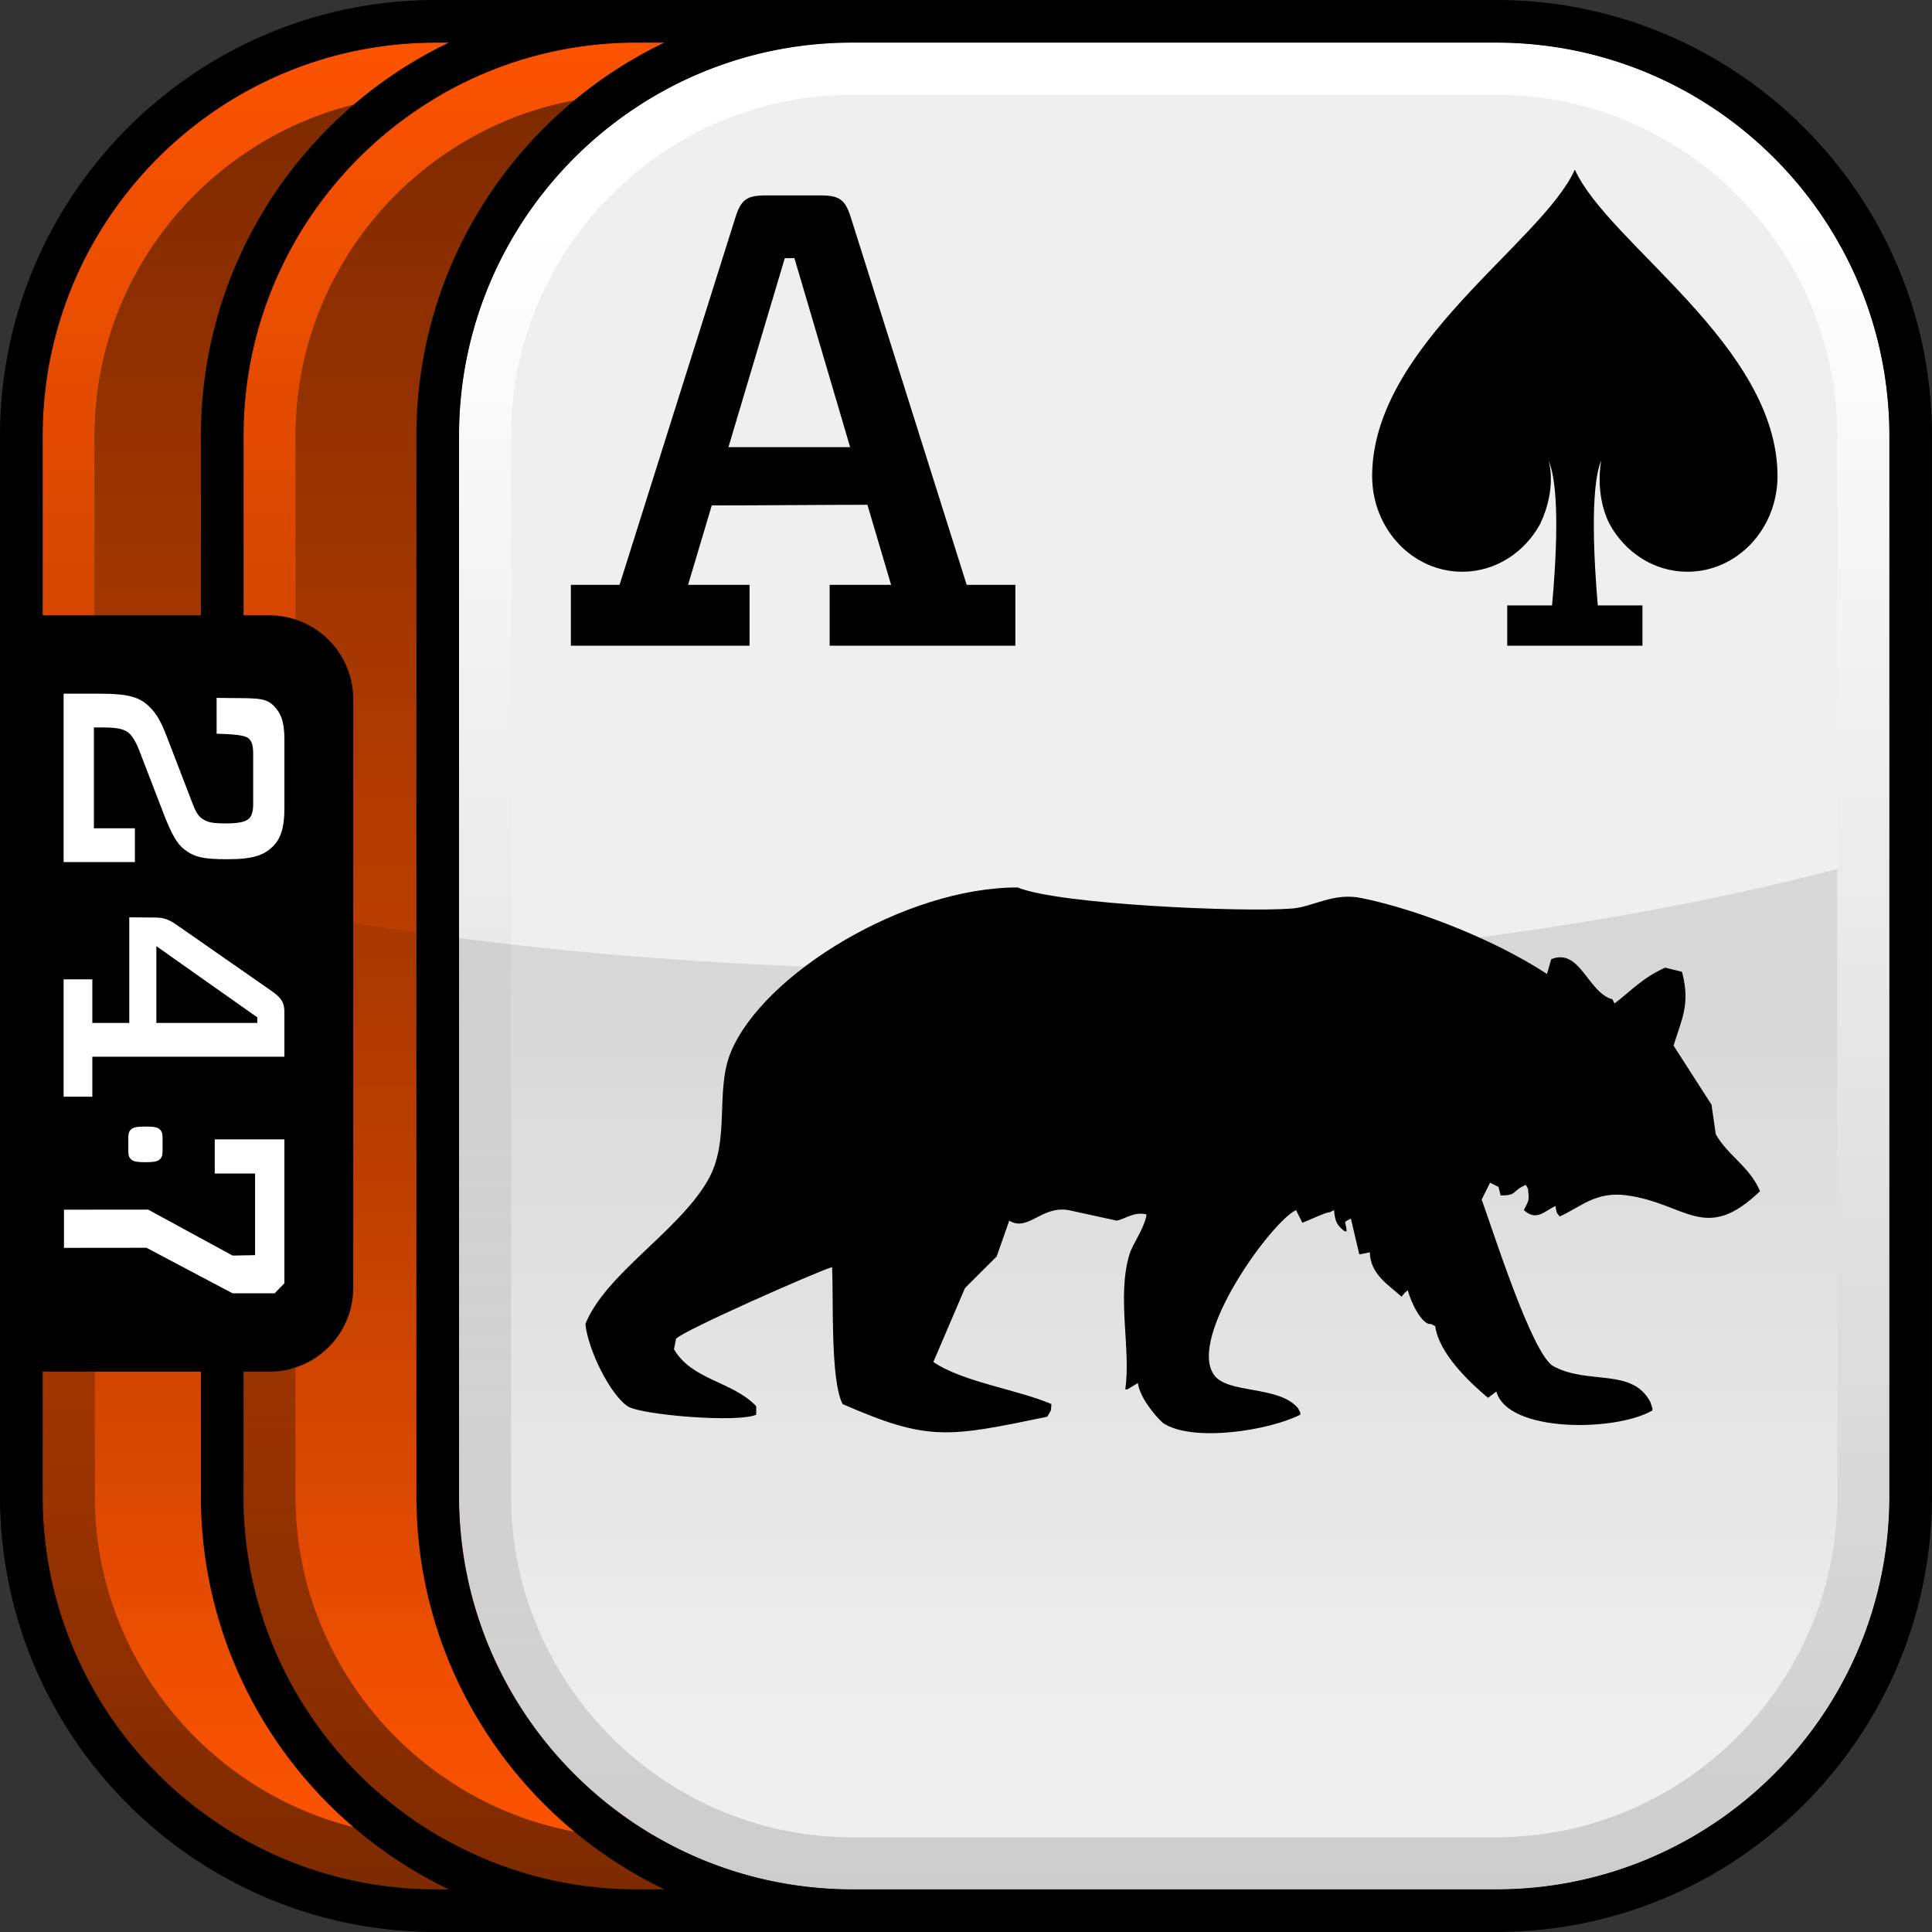 <svg xmlns="http://www.w3.org/2000/svg" width="90" height="90" xmlns:xlink="http://www.w3.org/1999/xlink" viewBox="0 0 90 90"><rect x="0" y="0" width="90" height="90" fill="#333333" stroke="none"/><defs><linearGradient id="a" x1="1436.352" y1="-251.03" x2="1436.352" y2="-337.059" gradientTransform="translate(-1391.352 339.044)" gradientUnits="userSpaceOnUse"><stop offset="0" stop-color="#7e2a00"/><stop offset="1" stop-color="#fc5300"/></linearGradient><linearGradient id="b" x1="227.585" y1="-584.095" x2="227.585" y2="-665.269" gradientTransform="translate(-182.585 669.682)" gradientUnits="userSpaceOnUse"><stop offset="0" stop-color="#fc5300"/><stop offset="1" stop-color="#7e2a00"/></linearGradient><linearGradient id="c" x1="1441.032" x2="1441.032" xlink:href="#a"/><linearGradient id="d" x1="232.265" x2="232.265" xlink:href="#b"/><linearGradient id="e" x1="1446.051" y1="-251.03" x2="1446.051" y2="-337.059" gradientTransform="translate(-1391.352 339.044)" gradientUnits="userSpaceOnUse"><stop offset="0" stop-color="#ccc"/><stop offset=".9" stop-color="#fff"/></linearGradient><linearGradient id="f" x1="1436.352" y1="-253.457" x2="1436.352" y2="-298.562" gradientTransform="translate(-1391.352 339.044)" gradientUnits="userSpaceOnUse"><stop offset=".1" stop-opacity="0"/><stop offset=".9" stop-opacity=".1"/></linearGradient></defs><path d="M69.701 1.986H20.299c-10.098 0-18.313 8.215-18.313 18.313V69.7c0 10.098 8.215 18.313 18.313 18.313H69.7c10.098 0 18.313-8.215 18.313-18.313V20.299c0-10.098-8.215-18.313-18.313-18.313Zm15.886 67.715c0 8.738-7.149 15.886-15.886 15.886H20.299c-3.277 0-6.33-1.005-8.866-2.723a16.104 16.104 0 0 1-3.381-3.074 15.968 15.968 0 0 1-2.386-3.922A15.736 15.736 0 0 1 4.412 69.7V20.299c0-.546.028-1.086.082-1.618.49-4.791 3.133-8.969 6.938-11.545a15.772 15.772 0 0 1 8.866-2.723h49.401c8.738 0 15.886 7.149 15.886 15.886V69.7Z" fill="url(#a)"/><path d="M69.701 4.413H20.299a15.729 15.729 0 0 0-8.866 2.723C7.628 9.712 4.986 13.89 4.495 18.681a15.735 15.735 0 0 0-.082 1.618V69.7c0 2.184.447 4.27 1.254 6.168a15.968 15.968 0 0 0 2.386 3.922 16.104 16.104 0 0 0 3.381 3.074 15.767 15.767 0 0 0 8.866 2.723h49.401c8.738 0 15.886-7.149 15.886-15.886V20.299c0-8.738-7.149-15.886-15.886-15.886Z" fill="url(#b)"/><path d="M69.701 1.986H29.659c-10.098 0-18.313 8.215-18.313 18.313V69.7c0 10.098 8.215 18.313 18.313 18.313H69.7c10.098 0 18.313-8.215 18.313-18.313V20.299c0-10.098-8.215-18.313-18.313-18.313Zm15.886 67.715c0 8.738-7.149 15.886-15.886 15.886H29.659c-3.277 0-6.33-1.005-8.866-2.723a16.104 16.104 0 0 1-3.381-3.074 15.968 15.968 0 0 1-2.386-3.922 15.736 15.736 0 0 1-1.254-6.168V20.299c0-.546.028-1.086.082-1.618.49-4.791 3.133-8.969 6.938-11.545a15.772 15.772 0 0 1 8.866-2.723h40.041c8.738 0 15.886 7.149 15.886 15.886V69.7Z" fill="url(#c)"/><path d="M69.701 4.413H29.659a15.729 15.729 0 0 0-8.866 2.723c-3.805 2.576-6.447 6.754-6.938 11.545a15.735 15.735 0 0 0-.082 1.618V69.7c0 2.184.447 4.27 1.254 6.168a15.968 15.968 0 0 0 2.386 3.922 16.104 16.104 0 0 0 3.381 3.074 15.767 15.767 0 0 0 8.866 2.723h40.041c8.738 0 15.886-7.149 15.886-15.886V20.299c0-8.738-7.149-15.886-15.886-15.886Z" fill="url(#d)"/><rect x="21.384" y="1.986" width="66.631" height="86.028" rx="18.313" ry="18.313" fill="#efefef"/><path d="M69.701 1.986H39.697c-10.098 0-18.313 8.215-18.313 18.313V69.7c0 10.098 8.215 18.313 18.313 18.313h30.004c10.098 0 18.313-8.215 18.313-18.313V20.299c0-10.098-8.215-18.313-18.313-18.313Zm15.886 67.715c0 8.738-7.149 15.886-15.886 15.886H39.697c-3.277 0-6.33-1.005-8.866-2.723a16.104 16.104 0 0 1-3.381-3.074 15.968 15.968 0 0 1-2.386-3.922A15.736 15.736 0 0 1 23.81 69.7V20.299c0-.546.028-1.086.082-1.618.49-4.791 3.133-8.969 6.938-11.545a15.772 15.772 0 0 1 8.866-2.723H69.7c8.738 0 15.886 7.149 15.886 15.886V69.7Z" fill="url(#e)"/><path d="M45.001 45.167c-15.23 0-29.282-1.744-40.588-4.685v29.219c0 2.184.447 4.27 1.253 6.168a15.968 15.968 0 0 0 2.386 3.922 16.104 16.104 0 0 0 3.381 3.074 15.764 15.764 0 0 0 8.866 2.723H69.7c8.738 0 15.886-7.149 15.886-15.886V40.484C74.281 43.425 60.229 45.168 45 45.168Z" fill="url(#f)"/><path d="M69.701 0H20.299C9.106 0 0 9.106 0 20.299V69.7c0 11.193 9.106 20.299 20.299 20.299H69.7c11.193 0 20.299-9.106 20.299-20.299V20.299C90 9.106 80.894 0 69.701 0ZM1.986 20.299c0-10.098 8.215-18.313 18.313-18.313h.609C14.083 5.26 9.36 12.238 9.36 20.299v8.366H1.986v-8.366Zm18.313 67.715c-10.098 0-18.313-8.215-18.313-18.313v-5.804H9.36v5.804c0 8.061 4.724 15.039 11.548 18.313h-.609Zm9.36 0c-10.098 0-18.313-8.215-18.313-18.313v-5.804h1.206a3.904 3.904 0 0 0 3.903-3.903V32.57a3.904 3.904 0 0 0-3.903-3.904h-1.206V20.3c0-10.099 8.215-18.314 18.313-18.314h1.287C24.121 5.26 19.398 12.238 19.398 20.299V69.7c0 8.061 4.724 15.039 11.548 18.313h-1.287Zm58.355-18.313c0 10.098-8.215 18.313-18.313 18.313H39.697c-10.098 0-18.313-8.215-18.313-18.313V20.299c0-10.098 8.215-18.313 18.313-18.313h30.004c10.098 0 18.313 8.215 18.313 18.313V69.7Z"/><path d="M8.591 39.571c-.367-.274-.63-.804-.941-1.593l-1.19-3.09c-.088-.227-.249-.53-.395-.682-.208-.211-.485-.319-1.266-.319h-.425v4.698h1.91v1.574H2.963v-7.845h1.616c1.47 0 1.955.166 2.438.666.282.288.486.636.765 1.363l1.206 3.136c.178.468.323.59.467.681.193.121.353.198 1.062.198.673 0 .953-.089 1.099-.244.089-.087.178-.271.178-.665v-2.332c0-.455-.088-.59-.191-.696-.101-.107-.306-.213-1.512-.242V32.51c1.719.033 2.238-.066 2.666.374.308.317.492.687.492 1.566v3.212c0 .926-.19 1.41-.512 1.743-.429.44-.956.621-2.146.621-1.119 0-1.516-.09-2-.453Zm4.657 7.55v2.106H4.301v1.862H2.963v-5.467h1.338v2.029h1.721v-4.918l1.217.009c.383 0 .63.09 1 .348l4.394 3.061c.44.303.615.53.615.969Zm-1.263.271-4.701-3.316v3.575h4.701v-.259ZM6.08 52.64c-.083.089-.103.184-.103.379v.581c0 .195.02.29.103.379.097.113.228.16.696.16s.595-.047.696-.16c.079-.089.101-.184.101-.379v-.581c0-.195-.022-.29-.101-.379-.101-.113-.229-.16-.696-.16s-.599.047-.696.16Zm-3.1 5.49 3.842-.004 4.012 2.121h1.96l.454-.466v-6.706h-3.245v1.591h1.88v3.803l-1.049.02-3.933-2.141-3.921.004v1.778Z" fill="#fff"/><path d="M60.18 42.325c.998-.08 1.925-.76 3.242-.491 2.854.585 6.408 2.067 8.643 3.537.066-.23.133-.46.197-.688 1.343-.546 1.715 1.575 2.849 1.866l.1.197c.824-.629 1.29-1.185 2.358-1.67l.785.195c.405 1.527-.029 2.227-.392 3.439l1.767 2.751.197 1.374c.573 1.011 1.568 1.495 2.064 2.654-2.555 2.456-3.428.582-6.191.197-1.467-.207-2.171.549-3.143.982-.158-.195-.132-.135-.197-.491-.547.269-.89.719-1.472.195.253-.493.245-.427.196-.982-.033-.064-.065-.131-.099-.195-.655.263-.382.506-1.179.491-.033-.133-.064-.263-.098-.394-.131-.064-.263-.131-.394-.197l-.391.785c.524 1.434 2.35 7.223 3.34 7.763 1.627.884 3.675.057 4.518 1.669l.097.295v.098c-1.745 1.004-6.753 1.034-7.269-.883-.131.098-.261.195-.392.295-.871-.735-2.286-2.068-2.457-3.34l-.197-.1c-.426.061-.949-1.04-1.08-1.57-.173.121-.163.154-.294.295-.589-.534-1.46-1.045-1.475-2.064-.164.033-.327.066-.491.097l-.392-1.669c-.419.212-.226.1-.197.59h-.099c-.333-.269-.436-.409-.491-.984l-.197.099c-.128-.027-.995.386-1.276.49-.097-.196-.197-.391-.294-.59-1.126.511-5.041 5.886-3.833 7.663.627.92 3.035.483 3.93 1.572l.1.197v.098c-1.491.754-5.027 1.291-6.388.393-.401-.351-1.106-1.239-1.176-1.867-.166.097-.329.197-.493.294h-.097c.277-1.855-.404-4.315.197-6.288.15-.493.617-1.087.785-1.767v-.098c-.579-.125-.931.189-1.375.294-.752-.164-1.507-.327-2.258-.493-1.261-.209-1.884 1.03-2.752.493-.197.557-.394 1.112-.588 1.67-.493.49-.984.982-1.476 1.473l-1.472 3.439c1.365.941 3.988 1.298 5.5 1.964-.029.398 0 .236-.197.589-4.645.962-5.534 1.154-9.528-.589-.573-1.083-.426-4.828-.49-6.385-.809.254-6.945 2.963-7.271 3.34-.032.163-.066.327-.097.491.853 1.45 2.727 1.487 3.831 2.652v.394c-.819.389-5.389.017-5.993-.394-.821-.557-1.842-2.628-1.964-3.831.943-2.34 4.312-4.29 5.697-6.679 1.082-1.862.321-4.167 1.082-5.993 1.52-3.654 8.142-7.673 13.361-7.662 1.898.793 10.506 1.163 12.77.982Z" fill-rule="evenodd"/><path d="M26.594 30.078v-2.834h2.268l5.4-17.126c.268-.836.538-1.015 1.432-1.015h2.507c.894 0 1.163.179 1.43 1.015l5.401 17.126h2.267v2.834h-8.652v-2.834h2.864l-1.104-3.729c-1.82 0-5.341.03-7.25.03l-1.104 3.699h2.864v2.834h-8.324Zm7.341-9.249h5.667l-2.595-8.803h-.448l-2.625 8.803ZM73.363 7.902c-1.546 3.414-9.443 8.198-9.443 14.277 0 2.46 1.88 4.455 4.196 4.455 1.555 0 2.911-.901 3.635-2.234.807-1.72.384-2.949.384-2.949.57 1.288.339 4.86.166 6.752h-2.089v1.876h6.3v-1.876h-2.081c-.163-1.896-.381-5.48.161-6.752 0 0-.325 1.54.382 2.949.723 1.334 2.079 2.234 3.635 2.234 2.316 0 4.194-1.995 4.194-4.455 0-6.079-7.879-10.822-9.441-14.277Z"/></svg>